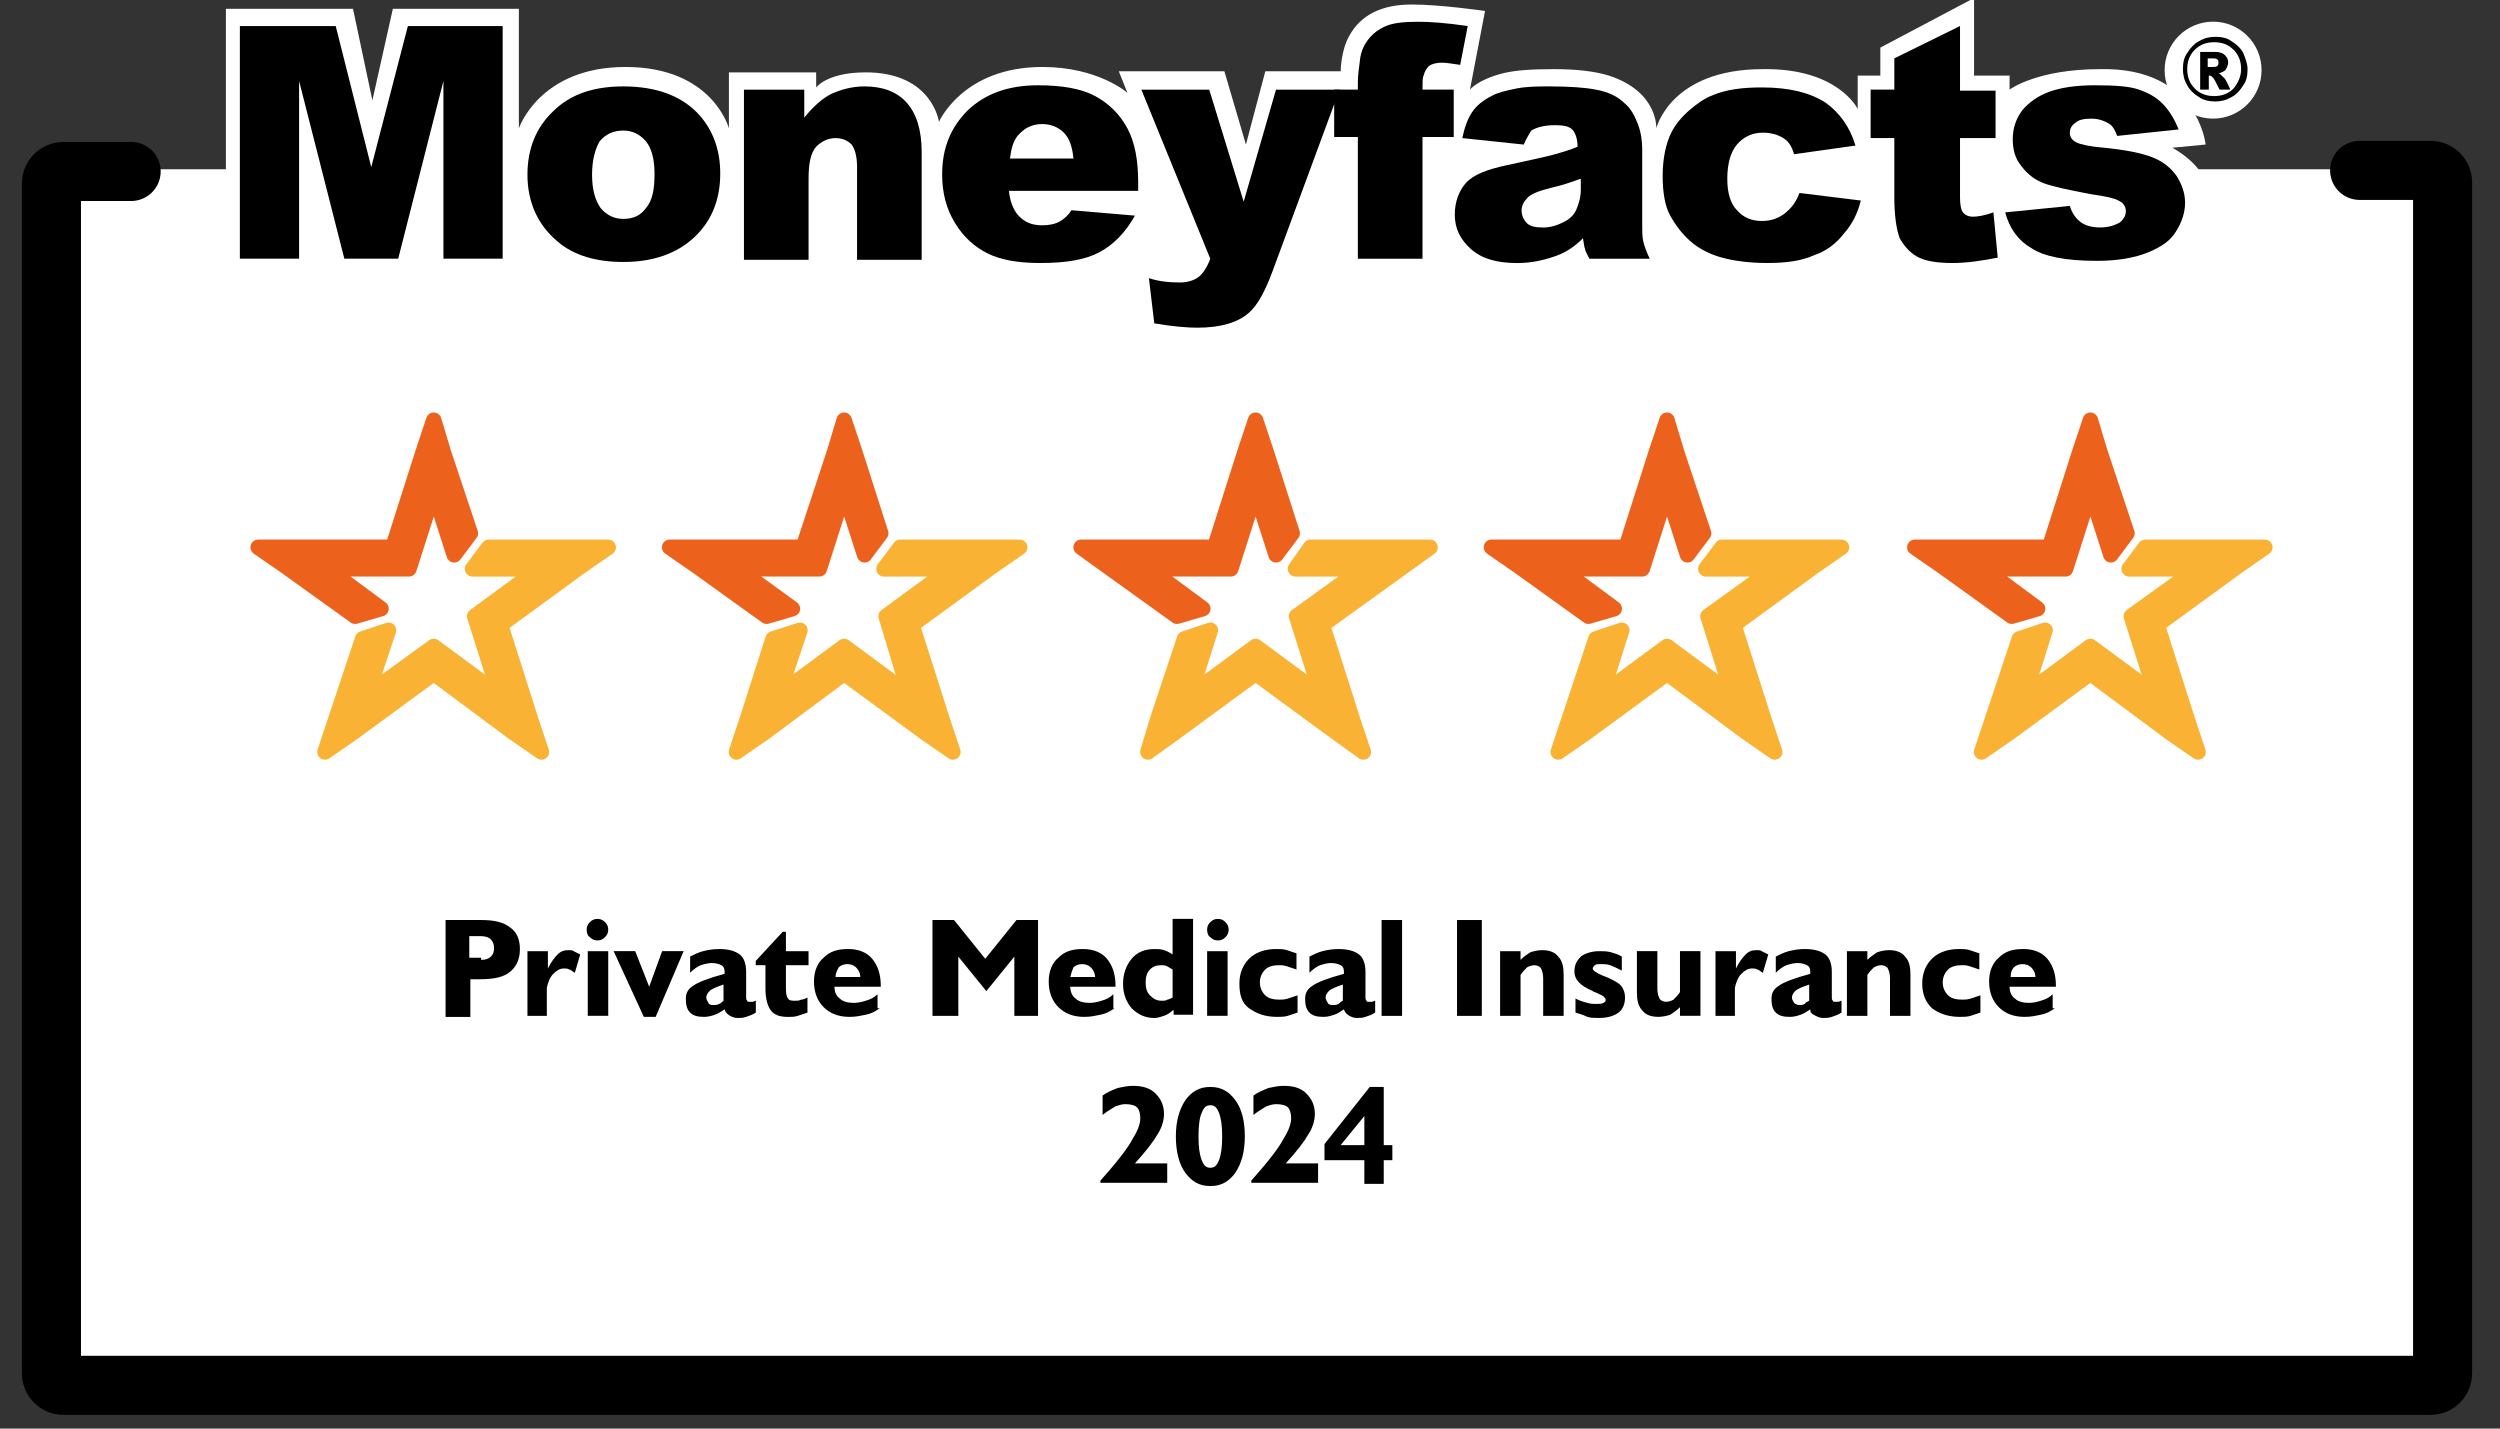 <svg width="133" height="76" viewBox="0 0 133 76" fill="none" xmlns="http://www.w3.org/2000/svg">
    <rect x="0" y="0" width="133" height="76" fill="#333333" stroke="none"/>
    <g clip-path="url(#clip0_27701_4795)">
        <path d="M117.736 6.31C119.16 6.31 120.315 5.156 120.315 3.731C120.315 2.307 119.16 1.153 117.736 1.153C116.312 1.153 115.158 2.307 115.158 3.731C115.158 5.156 116.312 6.31 117.736 6.31Z" fill="white"/>
        <path d="M12.018 18.576V0.469H18.78L19.811 5.34L20.9 0.469H27.604V6.829C27.604 6.829 28.693 3.563 33.277 3.563C37.919 3.563 38.778 6.829 38.778 6.829V3.85H43.42V4.652C43.42 4.652 43.993 3.85 46.056 3.85C49.608 3.85 49.952 6.486 49.952 6.486C49.952 6.486 51.213 3.563 55.453 3.563C58.433 3.563 59.98 4.939 59.98 4.939L59.521 3.792H65.137L66.283 7.689L67.314 3.792H71.326C71.326 3.792 71.326 2.704 71.784 1.902C72.414 0.756 73.56 0.24 75.107 0.24C76.654 0.24 79.004 0.584 79.004 0.584L78.202 4.767C78.202 4.767 78.603 4.251 79.921 3.907C80.608 3.735 81.468 3.678 82.671 3.678C83.874 3.678 84.849 3.792 85.594 4.022C88.229 4.881 88.115 6.829 88.115 6.829C88.115 6.829 88.86 3.678 93.788 3.678C97.799 3.621 98.83 5.798 98.83 5.798V4.022H100.034V2.532L105.019 -0.104V4.022H106.91V4.767C106.91 4.767 108.342 3.678 111.723 3.678C116.938 3.563 117.339 7.689 117.339 7.689L115.562 7.861C115.562 7.861 117.281 8.72 117.511 10.21C117.797 12.789 117.109 18.519 117.109 18.519L12.018 18.576Z" fill="white"/>
        <path d="M129.944 9.005H2.677V73.756H129.944V9.005Z" fill="white"/>
        <path d="M125.533 9.064H129.315C129.659 9.064 129.946 9.351 129.946 9.695V43.273V51.238V73.07C129.946 73.414 129.659 73.701 129.315 73.701H3.366C3.023 73.701 2.736 73.414 2.736 73.07V51.181V43.331V9.752C2.736 9.408 3.023 9.122 3.366 9.122H6.976" stroke="black" stroke-width="3.143" stroke-miterlimit="10" stroke-linecap="round"/>
        <path d="M23.705 54.045V48.945H25.596C26.284 48.945 26.8 49.059 27.143 49.346C27.487 49.575 27.659 49.976 27.659 50.492C27.659 51.008 27.487 51.409 27.143 51.695C26.8 51.982 26.284 52.096 25.539 52.096H25.023V54.102H23.705V54.045ZM25.596 51.065C25.826 51.065 25.997 51.008 26.112 50.893C26.227 50.779 26.284 50.664 26.284 50.435C26.284 50.263 26.227 50.091 26.112 49.976C25.997 49.862 25.826 49.804 25.596 49.804H24.966V50.95H25.596V51.065Z" fill="black"/>
        <path d="M28.06 54.043V50.605H29.148V51.522C29.32 51.178 29.492 50.949 29.664 50.777C29.836 50.605 30.008 50.548 30.237 50.548C30.352 50.548 30.466 50.548 30.523 50.605C30.638 50.663 30.753 50.72 30.867 50.777L30.581 51.751C30.466 51.694 30.352 51.579 30.294 51.579C30.18 51.522 30.122 51.522 30.008 51.522C29.779 51.522 29.607 51.637 29.435 51.809C29.263 51.98 29.148 52.267 29.091 52.553V54.043H28.06Z" fill="black"/>
        <path d="M31.211 49.458C31.211 49.286 31.269 49.172 31.383 49.057C31.498 48.943 31.613 48.885 31.784 48.885C31.956 48.885 32.071 48.943 32.186 49.057C32.3 49.172 32.358 49.286 32.358 49.458C32.358 49.63 32.3 49.745 32.186 49.859C32.071 49.974 31.956 50.031 31.784 50.031C31.613 50.031 31.498 49.974 31.383 49.859C31.269 49.802 31.211 49.63 31.211 49.458ZM31.269 54.042V50.604H32.358V54.042H31.269Z" fill="black"/>
        <path d="M34.251 54.097L32.646 50.602H33.792L34.537 52.493L35.225 50.602H36.371L34.881 54.097H34.251Z" fill="black"/>
        <path d="M38.549 53.697C38.377 53.812 38.205 53.926 38.033 53.984C37.861 54.041 37.689 54.098 37.46 54.098C37.116 54.098 36.887 54.041 36.715 53.869C36.543 53.697 36.486 53.468 36.486 53.124C36.486 52.838 36.6 52.608 36.887 52.437C37.116 52.265 37.689 52.035 38.549 51.806C38.549 51.806 38.549 51.806 38.549 51.749V51.692C38.549 51.52 38.491 51.405 38.377 51.348C38.262 51.291 38.09 51.233 37.861 51.233C37.689 51.233 37.46 51.291 37.288 51.348C37.116 51.405 36.887 51.577 36.715 51.749V50.889C36.944 50.775 37.173 50.66 37.403 50.603C37.632 50.546 37.918 50.488 38.262 50.488C38.778 50.488 39.122 50.603 39.351 50.775C39.58 50.947 39.695 51.291 39.695 51.692V53.067C39.695 53.124 39.695 53.181 39.752 53.239C39.752 53.296 39.809 53.296 39.867 53.296C39.924 53.296 39.981 53.296 40.038 53.296C40.096 53.296 40.153 53.239 40.21 53.239V53.869C40.038 53.984 39.867 54.041 39.695 54.098C39.523 54.156 39.408 54.156 39.236 54.156C39.064 54.156 38.95 54.098 38.835 54.041C38.663 53.926 38.606 53.869 38.549 53.697ZM38.491 53.239V52.379C38.148 52.494 37.861 52.608 37.746 52.723C37.632 52.838 37.575 52.952 37.575 53.067C37.575 53.181 37.632 53.239 37.689 53.353C37.746 53.468 37.861 53.468 37.976 53.468C38.033 53.468 38.148 53.468 38.262 53.411C38.377 53.353 38.434 53.296 38.491 53.239Z" fill="black"/>
        <path d="M40.722 51.35H40.206V51.12L41.639 49.573H41.811V50.605H43.014V51.35H41.811V52.61C41.811 52.897 41.868 53.069 41.926 53.126C41.983 53.24 42.155 53.24 42.327 53.24C42.441 53.24 42.499 53.24 42.613 53.183C42.728 53.183 42.842 53.126 42.957 53.069V53.871C42.785 53.928 42.613 53.986 42.441 54.043C42.269 54.1 42.097 54.1 41.926 54.1C41.467 54.1 41.181 53.986 41.009 53.756C40.837 53.527 40.722 53.126 40.722 52.61V51.35Z" fill="black"/>
        <path d="M46.799 53.64C46.57 53.812 46.341 53.926 46.054 53.984C45.768 54.041 45.539 54.098 45.195 54.098C44.622 54.098 44.163 53.926 43.82 53.583C43.476 53.239 43.304 52.78 43.304 52.207C43.304 51.692 43.476 51.233 43.82 50.947C44.163 50.603 44.565 50.488 45.138 50.488C45.653 50.488 46.112 50.66 46.398 51.004C46.685 51.348 46.857 51.806 46.857 52.437V52.494H44.393C44.393 52.78 44.507 53.01 44.679 53.124C44.851 53.296 45.138 53.353 45.424 53.353C45.653 53.353 45.883 53.296 46.054 53.239C46.284 53.181 46.513 53.067 46.685 52.895V53.64H46.799ZM44.45 51.978H45.768C45.768 51.749 45.653 51.577 45.539 51.462C45.424 51.348 45.252 51.291 45.08 51.291C44.908 51.291 44.736 51.348 44.622 51.462C44.565 51.577 44.45 51.749 44.45 51.978Z" fill="black"/>
        <path d="M49.608 54.045V48.945H50.754L52.415 51.008L54.077 48.945H55.223V54.045H53.963V50.893L52.473 52.727L50.983 50.893V54.045H49.608Z" fill="black"/>
        <path d="M59.288 53.64C59.059 53.812 58.83 53.926 58.543 53.984C58.257 54.041 58.027 54.098 57.683 54.098C57.11 54.098 56.652 53.926 56.308 53.583C55.964 53.239 55.792 52.78 55.792 52.207C55.792 51.692 55.964 51.233 56.308 50.947C56.652 50.603 57.053 50.488 57.626 50.488C58.142 50.488 58.6 50.66 58.887 51.004C59.173 51.348 59.345 51.806 59.345 52.437V52.494H56.938C56.938 52.78 57.053 53.01 57.225 53.124C57.397 53.296 57.683 53.353 57.97 53.353C58.199 53.353 58.428 53.296 58.6 53.239C58.83 53.181 59.059 53.067 59.231 52.895V53.64H59.288ZM56.938 51.978H58.257C58.257 51.749 58.142 51.577 58.027 51.462C57.913 51.348 57.741 51.291 57.569 51.291C57.397 51.291 57.225 51.348 57.11 51.462C57.053 51.577 56.996 51.749 56.938 51.978Z" fill="black"/>
        <path d="M62.382 53.756C62.267 53.87 62.095 53.985 61.923 54.042C61.751 54.1 61.58 54.157 61.408 54.157C60.949 54.157 60.548 53.985 60.204 53.641C59.918 53.297 59.746 52.896 59.746 52.323C59.746 51.808 59.918 51.349 60.204 51.005C60.491 50.662 60.892 50.49 61.408 50.49C61.58 50.49 61.751 50.49 61.923 50.547C62.095 50.604 62.21 50.662 62.382 50.776V48.885H63.471V53.985H62.439V53.756H62.382ZM62.382 53.068V51.578C62.267 51.521 62.21 51.464 62.095 51.407C61.981 51.349 61.866 51.349 61.809 51.349C61.522 51.349 61.35 51.407 61.178 51.578C61.007 51.75 60.949 51.98 60.949 52.266C60.949 52.553 61.007 52.782 61.178 52.954C61.35 53.126 61.522 53.24 61.809 53.24C61.923 53.24 62.038 53.24 62.095 53.183C62.153 53.183 62.267 53.126 62.382 53.068Z" fill="black"/>
        <path d="M64.219 49.458C64.219 49.286 64.276 49.172 64.391 49.057C64.505 48.943 64.62 48.885 64.792 48.885C64.964 48.885 65.078 48.943 65.193 49.057C65.308 49.172 65.365 49.286 65.365 49.458C65.365 49.63 65.308 49.745 65.193 49.859C65.078 49.974 64.964 50.031 64.792 50.031C64.62 50.031 64.505 49.974 64.391 49.859C64.276 49.802 64.219 49.63 64.219 49.458ZM64.219 54.042V50.604H65.308V54.042H64.219Z" fill="black"/>
        <path d="M69.03 53.869C68.858 53.926 68.686 53.984 68.514 54.041C68.343 54.098 68.113 54.098 67.941 54.098C67.311 54.098 66.853 53.926 66.451 53.64C66.05 53.353 65.936 52.895 65.936 52.322C65.936 51.806 66.108 51.348 66.451 51.004C66.795 50.66 67.311 50.488 67.884 50.488C68.056 50.488 68.285 50.488 68.457 50.546C68.629 50.603 68.801 50.66 68.973 50.718V51.577C68.801 51.52 68.629 51.462 68.457 51.405C68.285 51.348 68.171 51.348 68.056 51.348C67.769 51.348 67.483 51.405 67.311 51.577C67.139 51.749 67.025 51.978 67.025 52.265C67.025 52.551 67.139 52.78 67.311 52.952C67.483 53.124 67.769 53.181 68.056 53.181C68.171 53.181 68.343 53.181 68.514 53.124C68.686 53.067 68.858 53.01 69.03 52.952V53.869Z" fill="black"/>
        <path d="M71.497 53.697C71.325 53.812 71.153 53.926 70.981 53.984C70.809 54.041 70.637 54.098 70.408 54.098C70.064 54.098 69.835 54.041 69.663 53.869C69.491 53.697 69.434 53.468 69.434 53.124C69.434 52.838 69.549 52.608 69.835 52.437C70.064 52.265 70.637 52.035 71.497 51.806C71.497 51.806 71.497 51.806 71.497 51.749V51.692C71.497 51.52 71.44 51.405 71.325 51.348C71.21 51.291 71.038 51.233 70.809 51.233C70.637 51.233 70.408 51.291 70.236 51.348C70.064 51.405 69.835 51.577 69.663 51.749V50.889C69.892 50.775 70.122 50.66 70.351 50.603C70.58 50.546 70.867 50.488 71.21 50.488C71.726 50.488 72.07 50.603 72.299 50.775C72.528 50.947 72.643 51.291 72.643 51.692V53.067C72.643 53.124 72.643 53.181 72.7 53.239C72.7 53.296 72.758 53.296 72.815 53.296C72.872 53.296 72.93 53.296 72.987 53.296C73.044 53.296 73.101 53.239 73.159 53.239V53.869C72.987 53.984 72.815 54.041 72.643 54.098C72.471 54.156 72.356 54.156 72.185 54.156C72.013 54.156 71.898 54.098 71.783 54.041C71.612 53.926 71.554 53.869 71.497 53.697ZM71.44 53.239V52.379C71.096 52.494 70.809 52.608 70.695 52.723C70.58 52.838 70.523 52.952 70.523 53.067C70.523 53.181 70.58 53.239 70.637 53.353C70.695 53.468 70.809 53.468 70.924 53.468C70.981 53.468 71.096 53.468 71.21 53.411C71.268 53.353 71.325 53.296 71.44 53.239Z" fill="black"/>
        <path d="M73.501 54.045V48.945H74.59V54.045H73.501Z" fill="black"/>
        <path d="M77.514 54.045V48.945H78.832V54.045H77.514Z" fill="black"/>
        <path d="M79.805 54.043V50.605H80.893V51.064C81.065 50.892 81.237 50.777 81.409 50.663C81.581 50.605 81.81 50.548 82.04 50.548C82.441 50.548 82.727 50.663 82.899 50.892C83.128 51.121 83.186 51.465 83.186 51.866V54.043H82.097V52.038C82.097 51.809 82.04 51.637 81.982 51.522C81.925 51.407 81.753 51.35 81.638 51.35C81.466 51.35 81.352 51.407 81.237 51.465C81.123 51.579 81.008 51.694 80.893 51.866V54.043H79.805Z" fill="black"/>
        <path d="M83.816 53.868V53.123C84.045 53.238 84.217 53.295 84.446 53.352C84.618 53.41 84.79 53.41 84.904 53.41C85.076 53.41 85.191 53.41 85.305 53.352C85.42 53.295 85.42 53.238 85.42 53.181C85.42 53.123 85.363 53.066 85.305 53.009C85.248 52.951 85.076 52.894 84.847 52.779C84.847 52.779 84.79 52.779 84.732 52.722C84.045 52.436 83.758 52.092 83.758 51.691C83.758 51.347 83.873 51.118 84.102 50.889C84.331 50.717 84.675 50.602 85.076 50.602C85.305 50.602 85.477 50.602 85.707 50.659C85.879 50.717 86.108 50.774 86.28 50.889V51.633C86.05 51.519 85.821 51.404 85.649 51.347C85.477 51.29 85.305 51.29 85.133 51.29C85.019 51.29 84.904 51.29 84.847 51.347C84.79 51.404 84.732 51.462 84.732 51.519C84.732 51.633 84.904 51.748 85.305 51.92C85.477 51.977 85.592 52.035 85.707 52.092C85.936 52.206 86.165 52.321 86.28 52.493C86.394 52.665 86.451 52.837 86.451 53.066C86.451 53.41 86.337 53.696 86.108 53.868C85.879 54.04 85.535 54.155 85.076 54.155C84.847 54.155 84.618 54.155 84.446 54.097C84.217 53.983 83.987 53.925 83.816 53.868Z" fill="black"/>
        <path d="M89.375 53.582C89.203 53.754 89.031 53.868 88.86 53.983C88.688 54.04 88.459 54.097 88.229 54.097C87.828 54.097 87.542 53.983 87.37 53.754C87.141 53.524 87.083 53.181 87.083 52.779V50.602H88.172V52.608C88.172 52.837 88.229 53.009 88.287 53.123C88.344 53.238 88.516 53.295 88.63 53.295C88.802 53.295 88.917 53.238 89.031 53.181C89.146 53.066 89.261 52.951 89.375 52.779V50.602H90.464V54.04H89.375V53.582Z" fill="black"/>
        <path d="M91.264 54.043V50.605H92.353V51.522C92.525 51.178 92.697 50.949 92.869 50.777C93.04 50.605 93.212 50.548 93.442 50.548C93.556 50.548 93.671 50.548 93.728 50.605C93.843 50.663 93.957 50.72 94.072 50.777L93.785 51.751C93.671 51.694 93.556 51.579 93.499 51.579C93.384 51.522 93.327 51.522 93.212 51.522C92.983 51.522 92.811 51.637 92.639 51.809C92.468 51.98 92.353 52.267 92.296 52.553V54.043H91.264Z" fill="black"/>
        <path d="M96.306 53.697C96.134 53.812 95.962 53.926 95.79 53.984C95.618 54.041 95.446 54.098 95.217 54.098C94.873 54.098 94.644 54.041 94.472 53.869C94.3 53.697 94.243 53.468 94.243 53.124C94.243 52.838 94.358 52.608 94.644 52.437C94.873 52.265 95.446 52.035 96.306 51.806C96.306 51.806 96.306 51.806 96.306 51.749V51.692C96.306 51.52 96.249 51.405 96.134 51.348C96.019 51.291 95.847 51.233 95.618 51.233C95.446 51.233 95.217 51.291 95.045 51.348C94.873 51.405 94.644 51.577 94.472 51.749V50.889C94.701 50.775 94.93 50.66 95.16 50.603C95.389 50.546 95.675 50.488 96.019 50.488C96.535 50.488 96.879 50.603 97.108 50.775C97.337 50.947 97.452 51.291 97.452 51.692V53.067C97.452 53.124 97.452 53.181 97.509 53.239C97.509 53.296 97.566 53.296 97.624 53.296C97.681 53.296 97.738 53.296 97.796 53.296C97.853 53.296 97.91 53.239 97.968 53.239V53.869C97.796 53.984 97.624 54.041 97.452 54.098C97.28 54.156 97.165 54.156 96.993 54.156C96.822 54.156 96.707 54.098 96.592 54.041C96.363 53.926 96.306 53.869 96.306 53.697ZM96.249 53.239V52.379C95.905 52.494 95.618 52.608 95.504 52.723C95.389 52.838 95.332 52.952 95.332 53.067C95.332 53.181 95.389 53.239 95.446 53.353C95.504 53.411 95.618 53.468 95.733 53.468C95.79 53.468 95.905 53.468 96.019 53.411C96.019 53.353 96.134 53.296 96.249 53.239Z" fill="black"/>
        <path d="M98.256 54.043V50.605H99.344V51.064C99.516 50.892 99.688 50.777 99.86 50.663C100.032 50.605 100.261 50.548 100.49 50.548C100.891 50.548 101.178 50.663 101.35 50.892C101.579 51.121 101.636 51.465 101.636 51.866V54.043H100.548V52.038C100.548 51.809 100.49 51.637 100.433 51.522C100.376 51.407 100.204 51.35 100.089 51.35C99.917 51.35 99.803 51.407 99.688 51.465C99.574 51.579 99.459 51.694 99.344 51.866V54.043H98.256Z" fill="black"/>
        <path d="M105.358 53.869C105.186 53.926 105.014 53.984 104.842 54.041C104.67 54.098 104.441 54.098 104.269 54.098C103.639 54.098 103.18 53.926 102.779 53.64C102.435 53.296 102.263 52.895 102.263 52.322C102.263 51.806 102.435 51.348 102.779 51.004C103.123 50.66 103.639 50.488 104.212 50.488C104.384 50.488 104.613 50.488 104.785 50.546C104.957 50.603 105.129 50.66 105.3 50.718V51.577C105.129 51.52 104.957 51.462 104.785 51.405C104.613 51.348 104.498 51.348 104.384 51.348C104.097 51.348 103.811 51.405 103.639 51.577C103.467 51.749 103.352 51.978 103.352 52.265C103.352 52.551 103.467 52.78 103.639 52.952C103.811 53.124 104.097 53.181 104.384 53.181C104.498 53.181 104.67 53.181 104.842 53.124C105.014 53.067 105.186 53.01 105.358 52.952V53.869Z" fill="black"/>
        <path d="M109.316 53.64C109.087 53.812 108.858 53.926 108.572 53.984C108.285 54.041 108.056 54.098 107.712 54.098C107.139 54.098 106.681 53.926 106.337 53.583C105.993 53.239 105.821 52.78 105.821 52.207C105.821 51.692 105.993 51.233 106.337 50.947C106.681 50.603 107.082 50.488 107.655 50.488C108.17 50.488 108.629 50.66 108.915 51.004C109.202 51.348 109.374 51.806 109.374 52.437V52.494H106.91C106.91 52.78 107.024 53.01 107.196 53.124C107.368 53.296 107.655 53.353 107.941 53.353C108.17 53.353 108.4 53.296 108.572 53.239C108.801 53.181 109.03 53.067 109.202 52.895V53.64H109.316ZM106.967 51.978H108.285C108.285 51.749 108.17 51.577 108.056 51.462C107.941 51.348 107.769 51.291 107.597 51.291C107.425 51.291 107.254 51.348 107.139 51.462C107.024 51.577 106.967 51.749 106.967 51.978Z" fill="black"/>
        <path d="M58.544 62.981V62.809C59.461 61.778 60.033 61.033 60.263 60.574C60.549 60.116 60.664 59.772 60.664 59.486C60.664 59.256 60.607 59.027 60.492 58.913C60.377 58.798 60.148 58.741 59.862 58.741C59.69 58.741 59.518 58.798 59.346 58.855C59.174 58.97 58.945 59.084 58.658 59.314V58.282C58.888 58.11 59.174 57.996 59.461 57.881C59.747 57.824 59.976 57.767 60.263 57.767C60.779 57.767 61.18 57.881 61.466 58.168C61.753 58.454 61.925 58.798 61.925 59.256C61.925 59.6 61.81 60.001 61.581 60.345C61.352 60.746 60.95 61.262 60.377 61.892H62.096V62.924H58.544V62.981Z" fill="black"/>
        <path d="M62.556 60.462C62.556 59.66 62.728 59.029 63.072 58.514C63.416 58.055 63.817 57.826 64.39 57.826C64.963 57.826 65.364 58.055 65.708 58.514C66.052 58.972 66.224 59.602 66.224 60.462C66.224 61.264 66.052 61.895 65.708 62.41C65.364 62.869 64.963 63.098 64.39 63.098C63.817 63.098 63.416 62.869 63.072 62.41C62.728 61.952 62.556 61.264 62.556 60.462ZM63.76 60.462C63.76 61.035 63.817 61.436 63.932 61.723C64.046 62.009 64.161 62.124 64.39 62.124C64.619 62.124 64.734 62.009 64.849 61.723C64.963 61.436 65.02 61.035 65.02 60.462C65.02 59.889 64.963 59.488 64.849 59.201C64.734 58.915 64.619 58.8 64.39 58.8C64.161 58.8 64.046 58.915 63.932 59.201C63.817 59.431 63.76 59.889 63.76 60.462Z" fill="black"/>
        <path d="M66.569 62.981V62.809C67.486 61.778 68.059 61.033 68.288 60.574C68.575 60.116 68.689 59.772 68.689 59.486C68.689 59.256 68.632 59.027 68.517 58.913C68.403 58.798 68.174 58.741 67.887 58.741C67.715 58.741 67.543 58.798 67.371 58.855C67.199 58.97 66.97 59.084 66.684 59.314V58.282C66.913 58.11 67.199 57.996 67.486 57.881C67.772 57.824 68.002 57.767 68.288 57.767C68.804 57.767 69.205 57.881 69.492 58.168C69.778 58.454 69.95 58.798 69.95 59.256C69.95 59.6 69.835 60.001 69.606 60.345C69.377 60.746 68.976 61.262 68.403 61.892H70.122V62.924H66.569V62.981Z" fill="black"/>
        <path d="M72.583 62.983V61.723H70.463V60.863L72.87 57.826H73.615V60.92H74.073V61.723H73.615V62.983H72.583ZM72.583 60.92V59.373L71.323 60.92H72.583Z" fill="black"/>
        <path d="M12.761 1.385H17.86L19.751 8.892L21.7 1.385H26.742V13.762H23.59V4.308L21.184 13.762H18.319L15.912 4.308V13.762H12.761V1.385Z" fill="black"/>
        <path d="M28.06 9.295C28.06 7.92 28.518 6.774 29.435 5.915C30.352 4.998 31.612 4.597 33.159 4.597C34.936 4.597 36.311 5.112 37.228 6.144C37.973 7.003 38.317 8.035 38.317 9.238C38.317 10.613 37.858 11.759 36.941 12.619C36.025 13.478 34.764 13.937 33.159 13.937C31.727 13.937 30.523 13.593 29.664 12.848C28.633 11.989 28.06 10.785 28.06 9.295ZM31.498 9.295C31.498 10.098 31.67 10.671 31.956 11.072C32.3 11.473 32.701 11.645 33.159 11.645C33.675 11.645 34.076 11.473 34.363 11.072C34.707 10.671 34.821 10.098 34.821 9.238C34.821 8.436 34.649 7.863 34.363 7.519C34.019 7.118 33.618 6.946 33.159 6.946C32.644 6.946 32.243 7.118 31.899 7.519C31.67 7.92 31.498 8.493 31.498 9.295Z" fill="black"/>
        <path d="M39.578 4.769H42.787V6.258C43.245 5.685 43.761 5.227 44.22 4.998C44.735 4.769 45.308 4.597 45.996 4.597C46.97 4.597 47.715 4.883 48.231 5.456C48.746 6.029 49.033 6.889 49.033 8.092V13.822H45.595V8.894C45.595 8.321 45.48 7.92 45.308 7.691C45.079 7.462 44.793 7.347 44.449 7.347C44.048 7.347 43.704 7.519 43.417 7.806C43.131 8.149 43.016 8.665 43.016 9.525V13.822H39.578V4.769Z" fill="black"/>
        <path d="M60.608 10.153H53.675C53.732 10.726 53.904 11.127 54.133 11.413C54.477 11.814 54.878 11.986 55.451 11.986C55.795 11.986 56.139 11.929 56.425 11.757C56.597 11.643 56.827 11.471 56.998 11.184L60.379 11.471C59.864 12.387 59.233 13.018 58.488 13.419C57.743 13.82 56.712 13.992 55.337 13.992C54.133 13.992 53.217 13.82 52.529 13.476C51.841 13.132 51.268 12.617 50.81 11.872C50.352 11.127 50.122 10.267 50.122 9.293C50.122 7.861 50.581 6.772 51.498 5.855C52.414 4.996 53.618 4.537 55.222 4.537C56.483 4.537 57.514 4.709 58.259 5.11C59.004 5.511 59.577 6.084 59.978 6.829C60.379 7.574 60.551 8.548 60.551 9.694V10.153H60.608ZM57.113 8.491C57.056 7.803 56.884 7.345 56.597 7.058C56.311 6.772 55.91 6.6 55.451 6.6C54.878 6.6 54.477 6.829 54.133 7.23C53.904 7.517 53.79 7.918 53.732 8.434H57.113V8.491Z" fill="black"/>
        <path d="M60.721 4.77H64.331L66.164 10.729L67.883 4.77H71.264L67.712 14.396C67.31 15.485 66.909 16.23 66.451 16.631C65.878 17.147 64.961 17.433 63.7 17.433C63.185 17.433 62.44 17.376 61.408 17.204L61.122 14.797C61.638 14.969 62.153 15.027 62.784 15.027C63.185 15.027 63.529 14.912 63.758 14.74C63.987 14.568 64.216 14.224 64.388 13.766L60.721 4.77Z" fill="black"/>
        <path d="M75.677 4.768H77.338V7.289H75.677V13.764H72.238V7.289H70.978V4.768H72.238V4.367C72.238 4.023 72.296 3.622 72.353 3.163C72.41 2.705 72.582 2.361 72.811 2.075C73.041 1.788 73.327 1.559 73.728 1.387C74.129 1.215 74.702 1.158 75.447 1.158C76.078 1.158 76.937 1.215 78.083 1.387L77.682 3.45C77.281 3.392 76.937 3.335 76.708 3.335C76.421 3.335 76.192 3.392 76.02 3.507C75.906 3.622 75.791 3.794 75.734 4.023C75.677 4.137 75.677 4.367 75.677 4.768Z" fill="black"/>
        <path d="M81.062 7.691L77.796 7.347C77.911 6.774 78.083 6.316 78.312 5.972C78.541 5.628 78.885 5.342 79.343 5.112C79.63 4.94 80.088 4.826 80.661 4.711C81.234 4.597 81.807 4.597 82.438 4.597C83.469 4.597 84.329 4.654 84.901 4.769C85.532 4.883 86.048 5.112 86.449 5.513C86.735 5.743 86.964 6.144 87.136 6.602C87.308 7.061 87.365 7.519 87.365 7.92V11.874C87.365 12.275 87.365 12.619 87.423 12.848C87.48 13.077 87.595 13.421 87.767 13.765H84.558C84.443 13.536 84.329 13.364 84.329 13.249C84.271 13.135 84.271 12.963 84.214 12.676C83.755 13.135 83.297 13.421 82.839 13.593C82.208 13.822 81.521 13.994 80.719 13.994C79.63 13.994 78.828 13.765 78.254 13.249C77.681 12.733 77.395 12.161 77.395 11.416C77.395 10.728 77.624 10.155 77.968 9.754C78.369 9.295 79.114 9.009 80.203 8.78C81.521 8.493 82.323 8.321 82.724 8.207C83.125 8.092 83.526 7.977 83.927 7.806C83.927 7.404 83.813 7.061 83.641 6.889C83.469 6.717 83.183 6.66 82.724 6.66C82.151 6.66 81.75 6.774 81.463 6.946C81.406 7.061 81.234 7.29 81.062 7.691ZM84.042 9.525C83.584 9.697 83.068 9.868 82.552 9.983C81.865 10.155 81.406 10.327 81.234 10.556C81.062 10.728 80.948 10.957 80.948 11.186C80.948 11.473 81.062 11.702 81.234 11.874C81.406 12.046 81.693 12.103 82.094 12.103C82.495 12.103 82.839 11.989 83.183 11.817C83.526 11.645 83.755 11.416 83.87 11.129C83.985 10.843 84.099 10.499 84.099 10.098V9.525H84.042Z" fill="black"/>
        <path d="M95.731 10.266L98.997 10.668C98.825 11.355 98.539 11.928 98.08 12.444C97.679 12.96 97.163 13.361 96.476 13.59C95.846 13.876 95.043 13.991 94.012 13.991C93.038 13.991 92.236 13.876 91.605 13.704C90.975 13.533 90.402 13.246 89.944 12.845C89.485 12.444 89.141 11.986 88.855 11.47C88.568 10.954 88.454 10.209 88.454 9.35C88.454 8.433 88.626 7.631 88.912 7.058C89.141 6.599 89.485 6.198 89.886 5.854C90.287 5.51 90.688 5.224 91.147 5.052C91.834 4.765 92.694 4.651 93.725 4.651C95.215 4.651 96.304 4.937 97.106 5.453C97.851 5.969 98.424 6.771 98.711 7.745L95.444 8.204C95.33 7.802 95.158 7.516 94.871 7.344C94.585 7.172 94.241 7.058 93.783 7.058C93.21 7.058 92.751 7.287 92.407 7.688C92.064 8.089 91.892 8.719 91.892 9.522C91.892 10.266 92.064 10.839 92.407 11.183C92.751 11.584 93.21 11.756 93.725 11.756C94.184 11.756 94.528 11.642 94.871 11.412C95.33 11.069 95.559 10.725 95.731 10.266Z" fill="black"/>
        <path d="M104.273 1.385V4.823H106.164V7.345H104.273V10.496C104.273 10.897 104.331 11.127 104.388 11.241C104.503 11.413 104.674 11.528 104.961 11.528C105.19 11.528 105.591 11.47 106.05 11.298L106.279 13.705C105.419 13.877 104.617 13.992 103.872 13.992C103.013 13.992 102.382 13.877 101.981 13.648C101.58 13.419 101.294 13.075 101.064 12.674C100.893 12.215 100.778 11.47 100.778 10.496V7.345H99.517V4.766H100.778V3.104L104.273 1.385Z" fill="black"/>
        <path d="M106.677 11.299L110.115 10.955C110.23 11.356 110.459 11.643 110.688 11.814C110.917 11.986 111.261 12.101 111.72 12.101C112.178 12.101 112.522 11.986 112.808 11.814C112.98 11.643 113.095 11.471 113.095 11.241C113.095 11.012 112.98 10.783 112.694 10.668C112.522 10.554 112.006 10.439 111.204 10.325C110 10.095 109.198 9.923 108.74 9.752C108.281 9.58 107.88 9.293 107.537 8.835C107.193 8.434 107.078 7.918 107.078 7.402C107.078 6.829 107.25 6.313 107.594 5.855C107.938 5.454 108.396 5.11 109.026 4.881C109.657 4.652 110.459 4.537 111.433 4.537C112.522 4.537 113.324 4.594 113.782 4.766C114.298 4.938 114.699 5.167 115.043 5.511C115.387 5.855 115.673 6.313 115.903 6.886L112.636 7.23C112.522 6.944 112.407 6.715 112.235 6.6C111.949 6.428 111.662 6.313 111.261 6.313C110.86 6.313 110.574 6.371 110.402 6.543C110.23 6.657 110.115 6.829 110.115 7.058C110.115 7.288 110.23 7.459 110.459 7.574C110.688 7.689 111.204 7.803 111.949 7.861C113.095 7.975 113.954 8.147 114.527 8.376C115.1 8.606 115.501 8.949 115.788 9.35C116.074 9.809 116.246 10.267 116.246 10.783C116.246 11.299 116.074 11.814 115.788 12.273C115.501 12.789 114.986 13.132 114.298 13.419C113.61 13.705 112.694 13.877 111.548 13.877C109.886 13.877 108.74 13.648 108.052 13.19C107.365 12.789 106.906 12.158 106.677 11.299Z" fill="black"/>
        <path d="M119.57 3.679C119.57 4.022 119.513 4.309 119.341 4.538C119.169 4.825 118.94 5.054 118.711 5.168C118.424 5.34 118.138 5.398 117.851 5.398C117.565 5.398 117.221 5.34 116.992 5.168C116.705 4.996 116.476 4.767 116.362 4.538C116.19 4.252 116.132 3.965 116.132 3.679C116.132 3.335 116.19 3.048 116.362 2.819C116.533 2.532 116.763 2.303 116.992 2.189C117.278 2.017 117.565 1.959 117.851 1.959C118.195 1.959 118.482 2.017 118.711 2.189C118.997 2.361 119.227 2.59 119.341 2.819C119.456 3.106 119.57 3.392 119.57 3.679ZM119.227 3.679C119.227 3.277 119.112 2.934 118.825 2.647C118.539 2.361 118.195 2.246 117.794 2.246C117.393 2.246 117.049 2.361 116.763 2.647C116.476 2.934 116.362 3.277 116.362 3.679C116.362 4.08 116.476 4.423 116.763 4.71C117.049 4.996 117.393 5.111 117.794 5.111C118.195 5.111 118.539 4.996 118.825 4.71C119.055 4.423 119.227 4.08 119.227 3.679ZM116.992 2.762H117.851C118.081 2.762 118.252 2.819 118.367 2.934C118.482 3.048 118.539 3.163 118.539 3.335C118.539 3.449 118.482 3.564 118.424 3.679C118.367 3.793 118.195 3.85 118.023 3.908C118.081 3.908 118.138 3.965 118.195 4.022C118.252 4.08 118.31 4.137 118.367 4.194C118.367 4.194 118.482 4.366 118.654 4.767H118.081C117.909 4.423 117.794 4.194 117.737 4.137C117.679 4.08 117.622 4.022 117.565 4.022H117.508V4.767H117.049V2.762H116.992ZM117.45 3.564H117.679C117.794 3.564 117.909 3.564 117.966 3.507C118.023 3.449 118.023 3.392 118.023 3.335C118.023 3.277 118.023 3.22 117.966 3.163C117.909 3.106 117.794 3.106 117.679 3.106H117.45V3.564Z" fill="black"/>
        <path d="M23.591 24.073L23.076 22.355L22.503 24.073L20.898 29.116H15.569H13.735L15.225 30.148L18.892 32.783L20.268 32.382L17.403 30.262H21.758L23.076 26.136L24.164 29.517L25.024 28.371L23.591 24.073Z" fill="#F08119"/>
        <path d="M23.591 24.073L23.076 22.355L22.503 24.073L20.898 29.116H15.569H13.735L15.225 30.148L18.892 32.783L20.268 32.382L17.403 30.262H21.758L23.076 26.136L24.164 29.517L25.024 28.371L23.591 24.073Z" fill="#EC621D" stroke="#EC621D" stroke-width="0.822" stroke-miterlimit="10" stroke-linejoin="round"/>
        <path d="M32.358 29.118H30.524H25.998L25.138 30.264H28.691L25.253 32.785L26.571 36.968L23.075 34.39L19.523 36.968L20.669 33.53L19.293 33.989L17.861 38.286L17.288 40.005L18.778 38.974L23.075 35.822L27.316 38.974L28.805 40.005L28.232 38.286L26.628 33.244L30.868 30.15L32.358 29.118Z" fill="#F9B233"/>
        <path d="M32.358 29.118H30.524H25.998L25.138 30.264H28.691L25.253 32.785L26.571 36.968L23.075 34.39L19.523 36.968L20.669 33.53L19.293 33.989L17.861 38.286L17.288 40.005L18.778 38.974L23.075 35.822L27.316 38.974L28.805 40.005L28.232 38.286L26.628 33.244L30.868 30.15L32.358 29.118Z" stroke="#F9B233" stroke-width="0.822" stroke-miterlimit="10" stroke-linejoin="round"/>
        <path d="M45.481 24.073L44.908 22.355L44.392 24.073L42.73 29.116H37.459H35.625L37.115 30.148L40.782 32.783L42.157 32.382L39.235 30.262H43.59L44.908 26.136L45.997 29.517L46.856 28.371L45.481 24.073Z" fill="#EC621D"/>
        <path d="M45.481 24.073L44.908 22.355L44.392 24.073L42.73 29.116H37.459H35.625L37.115 30.148L40.782 32.783L42.157 32.382L39.235 30.262H43.59L44.908 26.136L45.997 29.517L46.856 28.371L45.481 24.073Z" stroke="#EC621D" stroke-width="0.822" stroke-miterlimit="10" stroke-linejoin="round"/>
        <path d="M54.248 29.118H52.414H47.887L47.028 30.264H50.581L47.142 32.785L48.403 36.968L44.908 34.39L41.412 36.968L42.558 33.53L41.126 33.989L39.751 38.286L39.178 40.005L40.667 38.974L44.908 35.822L49.205 38.974L50.695 40.005L50.122 38.286L48.518 33.244L52.758 30.15L54.248 29.118Z" fill="#F9B233"/>
        <path d="M54.248 29.118H52.414H47.887L47.028 30.264H50.581L47.142 32.785L48.403 36.968L44.908 34.39L41.412 36.968L42.558 33.53L41.126 33.989L39.751 38.286L39.178 40.005L40.667 38.974L44.908 35.822L49.205 38.974L50.695 40.005L50.122 38.286L48.518 33.244L52.758 30.15L54.248 29.118Z" stroke="#F9B233" stroke-width="0.822" stroke-miterlimit="10" stroke-linejoin="round"/>
        <path d="M67.37 24.073L66.797 22.355L66.224 24.073L64.62 29.116H59.291H57.514L58.947 30.148L62.614 32.783L63.989 32.382L61.124 30.262H65.479L66.797 26.136L67.886 29.517L68.746 28.371L67.37 24.073Z" fill="#EC621D"/>
        <path d="M67.37 24.073L66.797 22.355L66.224 24.073L64.62 29.116H59.291H57.514L58.947 30.148L62.614 32.783L63.989 32.382L61.124 30.262H65.479L66.797 26.136L67.886 29.517L68.746 28.371L67.37 24.073Z" stroke="#EC621D" stroke-width="0.822" stroke-miterlimit="10" stroke-linejoin="round"/>
        <path d="M76.08 29.118H74.304H69.72L68.918 30.264H72.47L68.975 32.785L70.293 36.968L66.797 34.39L63.302 36.968L64.391 33.53L63.015 33.989L61.583 38.286L61.067 40.005L62.5 38.974L66.797 35.822L71.095 38.974L72.528 40.005L71.954 38.286L70.35 33.244L74.648 30.15L76.08 29.118Z" fill="#F9B233"/>
        <path d="M76.08 29.118H74.304H69.72L68.918 30.264H72.47L68.975 32.785L70.293 36.968L66.797 34.39L63.302 36.968L64.391 33.53L63.015 33.989L61.583 38.286L61.067 40.005L62.5 38.974L66.797 35.822L71.095 38.974L72.528 40.005L71.954 38.286L70.35 33.244L74.648 30.15L76.08 29.118Z" stroke="#F9B233" stroke-width="0.822" stroke-miterlimit="10" stroke-linejoin="round"/>
        <path d="M89.201 24.073L88.685 22.355L88.112 24.073L86.507 29.116H81.178H79.345L80.835 30.148L84.502 32.783L85.877 32.382L83.012 30.262H87.367L88.685 26.136L89.774 29.517L90.633 28.371L89.201 24.073Z" fill="#EC621D"/>
        <path d="M89.201 24.073L88.685 22.355L88.112 24.073L86.507 29.116H81.178H79.345L80.835 30.148L84.502 32.783L85.877 32.382L83.012 30.262H87.367L88.685 26.136L89.774 29.517L90.633 28.371L89.201 24.073Z" stroke="#EC621D" stroke-width="0.822" stroke-miterlimit="10" stroke-linejoin="round"/>
        <path d="M97.968 29.118H96.134H91.607L90.748 30.264H94.358L90.862 32.785L92.18 36.968L88.685 34.39L85.189 36.968L86.278 33.53L84.903 33.989L83.47 38.286L82.897 40.005L84.387 38.974L88.685 35.822L92.925 38.974L94.415 40.005L93.842 38.286L92.237 33.244L96.478 30.15L97.968 29.118Z" fill="#F9B233"/>
        <path d="M97.968 29.118H96.134H91.607L90.748 30.264H94.358L90.862 32.785L92.18 36.968L88.685 34.39L85.189 36.968L86.278 33.53L84.903 33.989L83.47 38.286L82.897 40.005L84.387 38.974L88.685 35.822L92.925 38.974L94.415 40.005L93.842 38.286L92.237 33.244L96.478 30.15L97.968 29.118Z" stroke="#F9B233" stroke-width="0.822" stroke-miterlimit="10" stroke-linejoin="round"/>
        <path d="M111.724 24.073L111.208 22.355L110.635 24.073L109.03 29.116H103.701H101.868L103.358 30.148L107.025 32.783L108.4 32.382L105.535 30.262H109.89L111.208 26.136L112.297 29.517L113.156 28.371L111.724 24.073Z" fill="#EC621D"/>
        <path d="M111.724 24.073L111.208 22.355L110.635 24.073L109.03 29.116H103.701H101.868L103.358 30.148L107.025 32.783L108.4 32.382L105.535 30.262H109.89L111.208 26.136L112.297 29.517L113.156 28.371L111.724 24.073Z" stroke="#EC621D" stroke-width="0.822" stroke-miterlimit="10" stroke-linejoin="round"/>
        <path d="M120.49 29.118H118.657H114.13L113.27 30.264H116.88L113.385 32.785L114.703 36.968L111.208 34.39L107.712 36.968L108.801 33.53L107.426 33.989L105.993 38.286L105.42 40.005L106.91 38.974L111.208 35.822L115.448 38.974L116.938 40.005L116.365 38.286L114.76 33.244L119.001 30.15L120.49 29.118Z" fill="#F9B233"/>
        <path d="M120.49 29.118H118.657H114.13L113.27 30.264H116.88L113.385 32.785L114.703 36.968L111.208 34.39L107.712 36.968L108.801 33.53L107.426 33.989L105.993 38.286L105.42 40.005L106.91 38.974L111.208 35.822L115.448 38.974L116.938 40.005L116.365 38.286L114.76 33.244L119.001 30.15L120.49 29.118Z" stroke="#F9B233" stroke-width="0.822" stroke-miterlimit="10" stroke-linejoin="round"/>
    </g>
    <defs>
        <clipPath id="clip0_27701_4795">
            <rect width="133" height="76" fill="white"/>
        </clipPath>
    </defs>
</svg>
